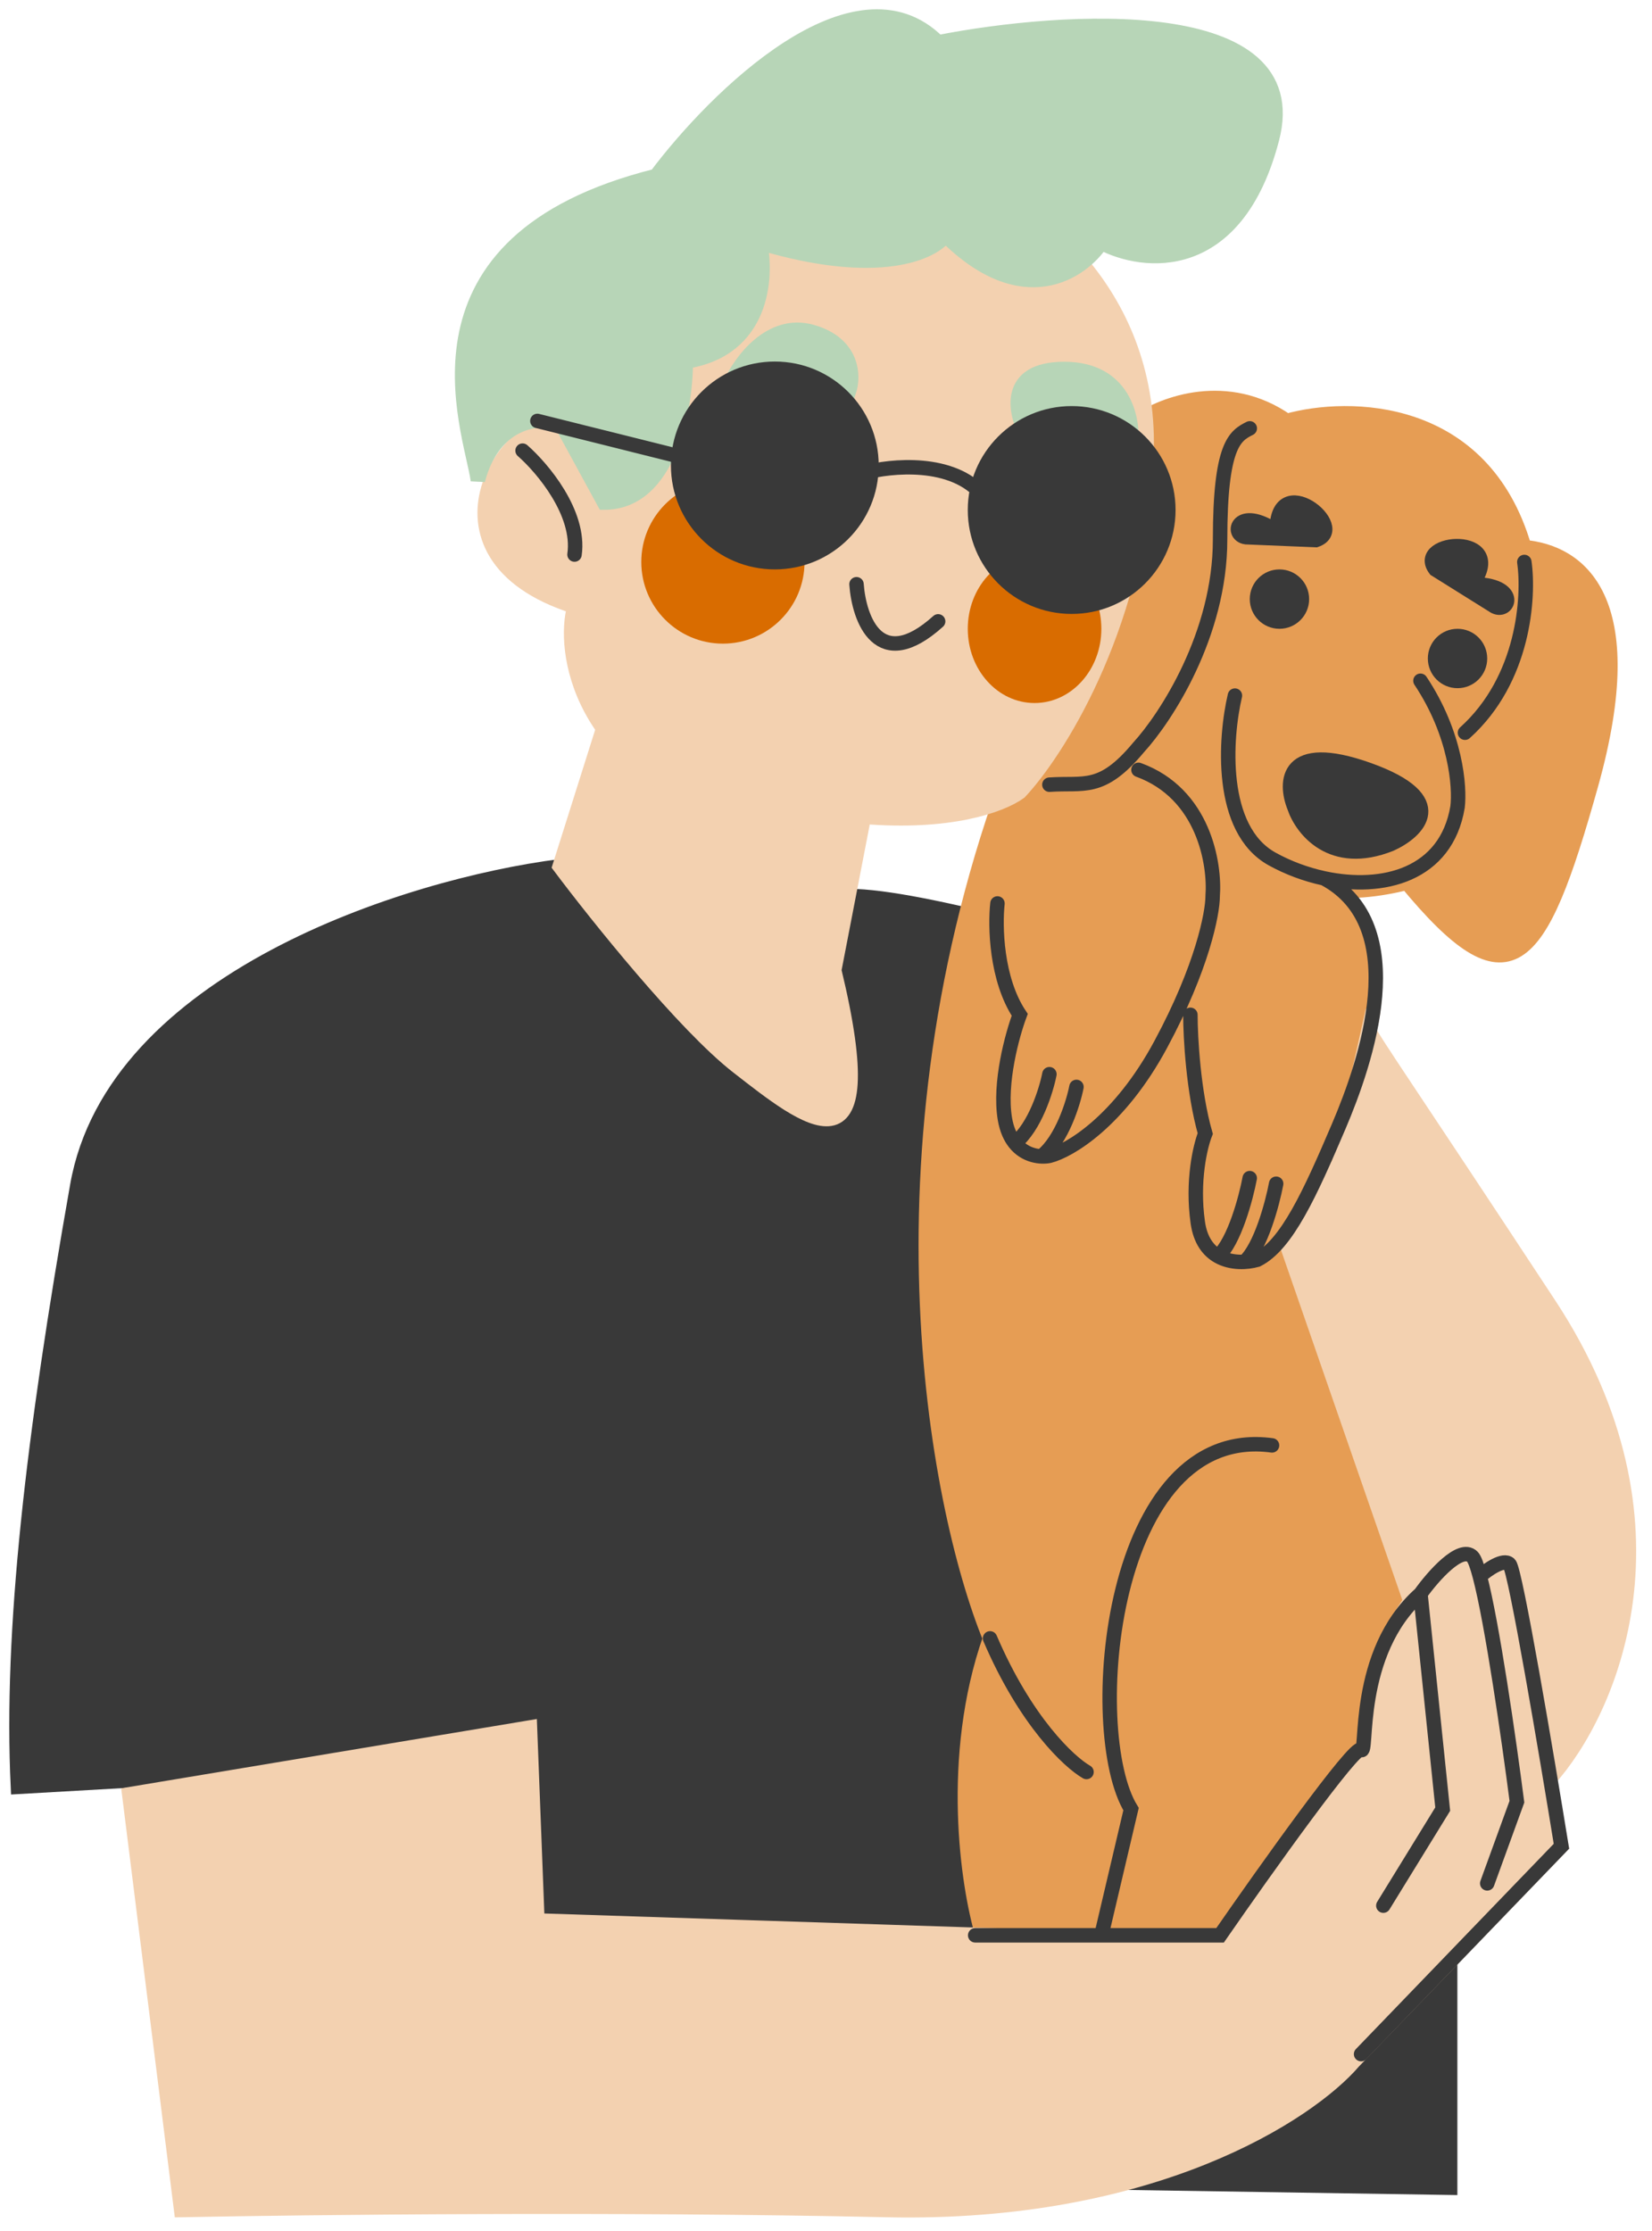 <svg width="100" height="135" viewBox="0 0 100 135" fill="none" xmlns="http://www.w3.org/2000/svg">
<path d="M4.679 71.74C6.873 59.308 24.593 53.622 33.877 52.424C37.919 53.023 47.083 54.221 51.395 54.221C55.707 54.221 66.967 57.515 72.058 59.162L87.781 112.168V132.382L29.833 131.484L32.529 106.328L1.085 108.125C0.636 98.692 1.983 87.013 4.679 71.74Z" fill="#393939" stroke="#393939" stroke-width="0.875" stroke-linecap="round"/>
<path d="M77.895 25.471C74.301 22.956 70.408 24.423 68.911 25.471L61.721 45.237C52.377 68.955 56.632 91.055 59.927 99.141C57.411 106.328 58.579 114.115 59.477 117.109L72.504 122.5L87.328 99.141C86.879 95.398 85.441 87.282 83.285 84.767C81.129 82.251 80.456 73.836 80.389 69.943C80.909 68.5 81.56 66.583 81.938 65.451C84.812 58.264 82.237 54.67 80.59 53.772C81.879 54.094 83.986 53.718 85.163 53.421C91.386 60.939 93.181 58.664 96.312 47.483C99.48 36.168 95.563 33.408 92.269 33.108C89.754 24.483 81.638 24.423 77.895 25.471Z" fill="#E69D54"/>
<path d="M85.082 53.322C91.371 60.959 93.168 58.713 96.312 47.483C99.48 36.168 95.563 33.408 92.269 33.108C89.754 24.483 81.638 24.423 77.895 25.471C74.301 22.956 70.408 24.423 68.911 25.471L61.721 45.237C52.377 68.955 56.632 91.055 59.927 99.141C57.411 106.328 58.579 114.115 59.477 117.109L72.504 122.5L87.328 99.141C86.879 95.398 85.441 87.282 83.285 84.767C81.129 82.251 80.456 73.836 80.389 69.943M85.531 53.322C84.483 53.622 82.027 54.131 80.59 53.772C82.237 54.67 84.812 58.264 81.938 65.451C81.56 66.583 80.909 68.5 80.389 69.943M79.692 71.74C79.824 71.474 80.084 70.79 80.389 69.943" stroke="#E69D54" stroke-width="0.875" stroke-linecap="round"/>
<path d="M34.772 36.703C24.892 33.558 30.732 24.574 34.772 25.473L38.368 14.242L59.032 11.098C62.775 12.595 70.082 18.105 69.363 28.167C68.644 38.23 63.973 45.537 61.727 47.932C60.572 48.772 57.418 49.847 52.293 49.425L50.497 58.713C53.641 71.74 48.7 67.697 44.657 64.553C41.423 62.037 36.122 55.419 33.876 52.424L36.509 44.086C34.467 41.217 34.341 38.17 34.772 36.703Z" fill="#F3D1B0"/>
<path d="M32.079 104.532L32.529 116.211L73.855 117.559L82.839 105.43C82.839 103.292 83.421 99.534 85.375 96.895L77.898 75.334L81.042 70.392L82.839 62.307C83.288 63.205 85.026 65.631 93.774 78.927C102.521 92.224 97.419 103.634 93.774 107.676L94.519 111.719L81.941 124.746C79.246 127.891 69.812 134.09 53.641 133.73C37.47 133.371 18.453 133.58 10.967 133.73L7.822 108.575L32.079 104.532Z" fill="#F3D1B0"/>
<path d="M36.571 43.889L33.876 52.424C36.122 55.419 41.423 62.037 44.657 64.553C48.7 67.697 53.641 71.74 50.497 58.713L52.293 49.425M52.293 49.425C50.106 49.245 47.56 50.285 44.657 49.425C34.954 46.55 34.024 39.248 34.772 36.703C24.892 33.558 30.732 24.574 34.772 25.473L38.368 14.242L59.032 11.098C62.775 12.595 70.082 18.105 69.363 28.167C68.644 38.23 63.973 45.537 61.727 47.932C60.572 48.772 57.418 49.847 52.293 49.425ZM93.774 107.676L91.374 94.65L89.577 95.548L89.128 94.2C87.518 94.66 86.295 95.654 85.375 96.895M93.774 107.676L94.519 111.719L81.941 124.746C79.246 127.891 69.812 134.09 53.641 133.73C37.47 133.371 18.453 133.58 10.967 133.73L7.822 108.575L32.079 104.532L32.529 116.211L73.855 117.559L82.839 105.43C82.839 103.292 83.421 99.534 85.375 96.895M93.774 107.676C97.419 103.634 102.521 92.224 93.774 78.927C85.026 65.631 83.288 63.205 82.839 62.307L81.042 70.392L77.898 75.334L85.375 96.895" stroke="#F3D1B0" stroke-width="0.875"/>
<path d="M82.839 46.583C87.87 48.38 85.834 50.327 84.187 51.075C80.593 52.513 78.796 50.177 78.347 48.829C77.748 47.332 77.808 44.786 82.839 46.583Z" fill="#393939"/>
<path d="M59.031 117.108H66.668M85.984 96.445C81.941 100.039 82.839 106.327 82.39 105.878C82.031 105.519 76.55 113.215 73.855 117.108H66.668M85.984 96.445L87.331 109.472L83.737 115.312M85.984 96.445C86.732 95.397 88.409 93.48 89.128 94.199C89.259 94.33 89.411 94.75 89.577 95.379M90.026 113.965L91.823 109.023C91.333 105.226 90.322 98.203 89.577 95.379M89.577 95.379C90.026 94.986 91.014 94.289 91.374 94.649C91.733 95.008 93.62 106.178 94.518 111.718L82.39 124.296M76.999 87.462C67.117 86.113 65.59 104.8 68.465 109.472L66.668 117.108M65.769 107.225C64.721 106.627 62.086 104.171 59.93 99.14M60.379 54.669C60.229 56.016 60.289 59.251 61.727 61.407C61.277 62.605 60.469 65.539 60.828 67.696C60.937 68.35 61.159 68.827 61.436 69.171M68.914 46.583C72.867 48.02 73.555 52.273 73.406 54.219C73.406 55.268 72.777 58.532 70.261 63.203C67.746 67.875 64.721 69.642 63.523 69.942C63.002 70.046 62.073 69.961 61.436 69.171M63.523 47.482C65.62 47.332 66.668 47.931 68.914 45.235C70.561 43.439 73.855 38.407 73.855 32.658C73.855 26.908 74.753 26.369 75.652 25.92M92.272 34.006C92.572 36.102 92.272 41.103 88.679 44.337M74.753 42.091C74.154 44.637 73.765 50.177 76.999 51.974C77.956 52.505 79.037 52.91 80.144 53.149M85.984 41.193C88.14 44.427 88.379 47.631 88.23 48.829C87.544 52.945 83.716 53.918 80.144 53.149M72.058 61.407C72.058 62.755 72.238 66.079 72.957 68.594C72.657 69.343 72.148 71.469 72.507 73.985C72.661 75.06 73.146 75.681 73.736 76.016M80.144 53.149C85.534 56.017 82.689 64.287 81.042 68.145C79.316 72.188 77.898 75.332 76.101 76.231C75.501 76.402 74.525 76.466 73.736 76.016M63.523 65.001C63.33 65.984 62.642 68.196 61.436 69.171M65.161 65.771C64.968 66.755 64.279 68.966 63.074 69.942M73.736 76.016C74.72 75.126 75.422 72.494 75.649 71.29M77.249 71.628C77.021 72.833 76.319 75.465 75.335 76.355M84.187 51.075C85.834 50.327 87.87 48.38 82.839 46.583C77.808 44.786 77.748 47.332 78.347 48.829C78.796 50.177 80.593 52.513 84.187 51.075Z" stroke="#393939" stroke-width="0.875" stroke-linecap="round"/>
<path d="M39.713 10.647C23.901 14.6 28.479 25.92 28.929 29.065C29.374 27.268 30.728 25.022 33.874 25.471L36.57 30.412C40.523 30.412 41.512 24.722 41.512 21.877C46.183 21.159 46.453 16.787 46.004 14.69C53.191 16.846 56.485 15.289 57.234 14.241C61.905 18.913 65.469 16.487 66.667 14.69C69.213 16.038 74.843 16.667 76.999 8.401C79.155 0.136 64.421 1.064 56.785 2.561C51.754 -2.47 43.307 5.855 39.713 10.647Z" fill="#B7D5B7"/>
<path d="M49.148 20.081C46.633 19.362 44.806 21.877 44.207 23.225L51.394 23.674C51.694 22.776 51.664 20.799 49.148 20.081Z" fill="#B7D5B7"/>
<path d="M64.421 22.327C60.827 22.327 61.426 25.022 62.175 26.369L68.464 26.819C68.614 25.321 68.015 22.327 64.421 22.327Z" fill="#B7D5B7"/>
<path d="M39.713 10.647C23.901 14.6 28.479 25.92 28.929 29.065C29.374 27.268 30.728 25.022 33.874 25.471L36.57 30.412C40.523 30.412 41.512 24.722 41.512 21.877C46.183 21.159 46.453 16.787 46.004 14.69C53.191 16.846 56.485 15.289 57.234 14.241C61.905 18.913 65.469 16.487 66.667 14.69C69.213 16.038 74.843 16.667 76.999 8.401C79.155 0.136 64.421 1.064 56.785 2.561C51.754 -2.47 43.307 5.855 39.713 10.647Z" stroke="#B7D5B7" stroke-width="0.875" stroke-linecap="round"/>
<path d="M49.148 20.081C46.633 19.362 44.806 21.877 44.207 23.225L51.394 23.674C51.694 22.776 51.664 20.799 49.148 20.081Z" stroke="#B7D5B7" stroke-width="0.875" stroke-linecap="round"/>
<path d="M64.421 22.327C60.827 22.327 61.426 25.022 62.175 26.369L68.464 26.819C68.614 25.321 68.015 22.327 64.421 22.327Z" stroke="#B7D5B7" stroke-width="0.875" stroke-linecap="round"/>
<circle cx="43.76" cy="34.006" r="4.941" fill="#D96C00"/>
<path d="M90.476 36.701L86.883 34.455C85.534 32.658 91.373 32.208 89.129 35.353C92.004 35.353 91.373 37.149 90.476 36.701Z" fill="#393939" stroke="#393939" stroke-width="0.875" stroke-linecap="round"/>
<path d="M75.417 32.505L79.651 32.681C81.779 31.96 77.213 28.291 77.29 32.154C74.918 30.531 74.423 32.369 75.417 32.505Z" fill="#393939" stroke="#393939" stroke-width="0.875" stroke-linecap="round"/>
<circle cx="46.902" cy="28.166" r="6.289" fill="#393939"/>
<path d="M52.294 28.616C53.941 28.166 57.685 27.807 59.481 29.963M32.529 25.471L41.513 27.717" stroke="#393939" stroke-width="0.875" stroke-linecap="round"/>
<ellipse cx="62.625" cy="38.049" rx="4.043" ry="4.492" fill="#D96C00"/>
<path d="M31.633 27.268C32.831 28.316 35.137 31.041 34.777 33.556M51.847 35.353C51.997 37.45 53.195 40.834 56.788 37.599" stroke="#393939" stroke-width="0.875" stroke-linecap="round"/>
<circle cx="64.871" cy="30.861" r="6.289" fill="#393939"/>
<circle cx="77.449" cy="36.252" r="1.797" fill="#393939"/>
<circle cx="88.228" cy="39.846" r="1.797" fill="#393939"/>
</svg>

